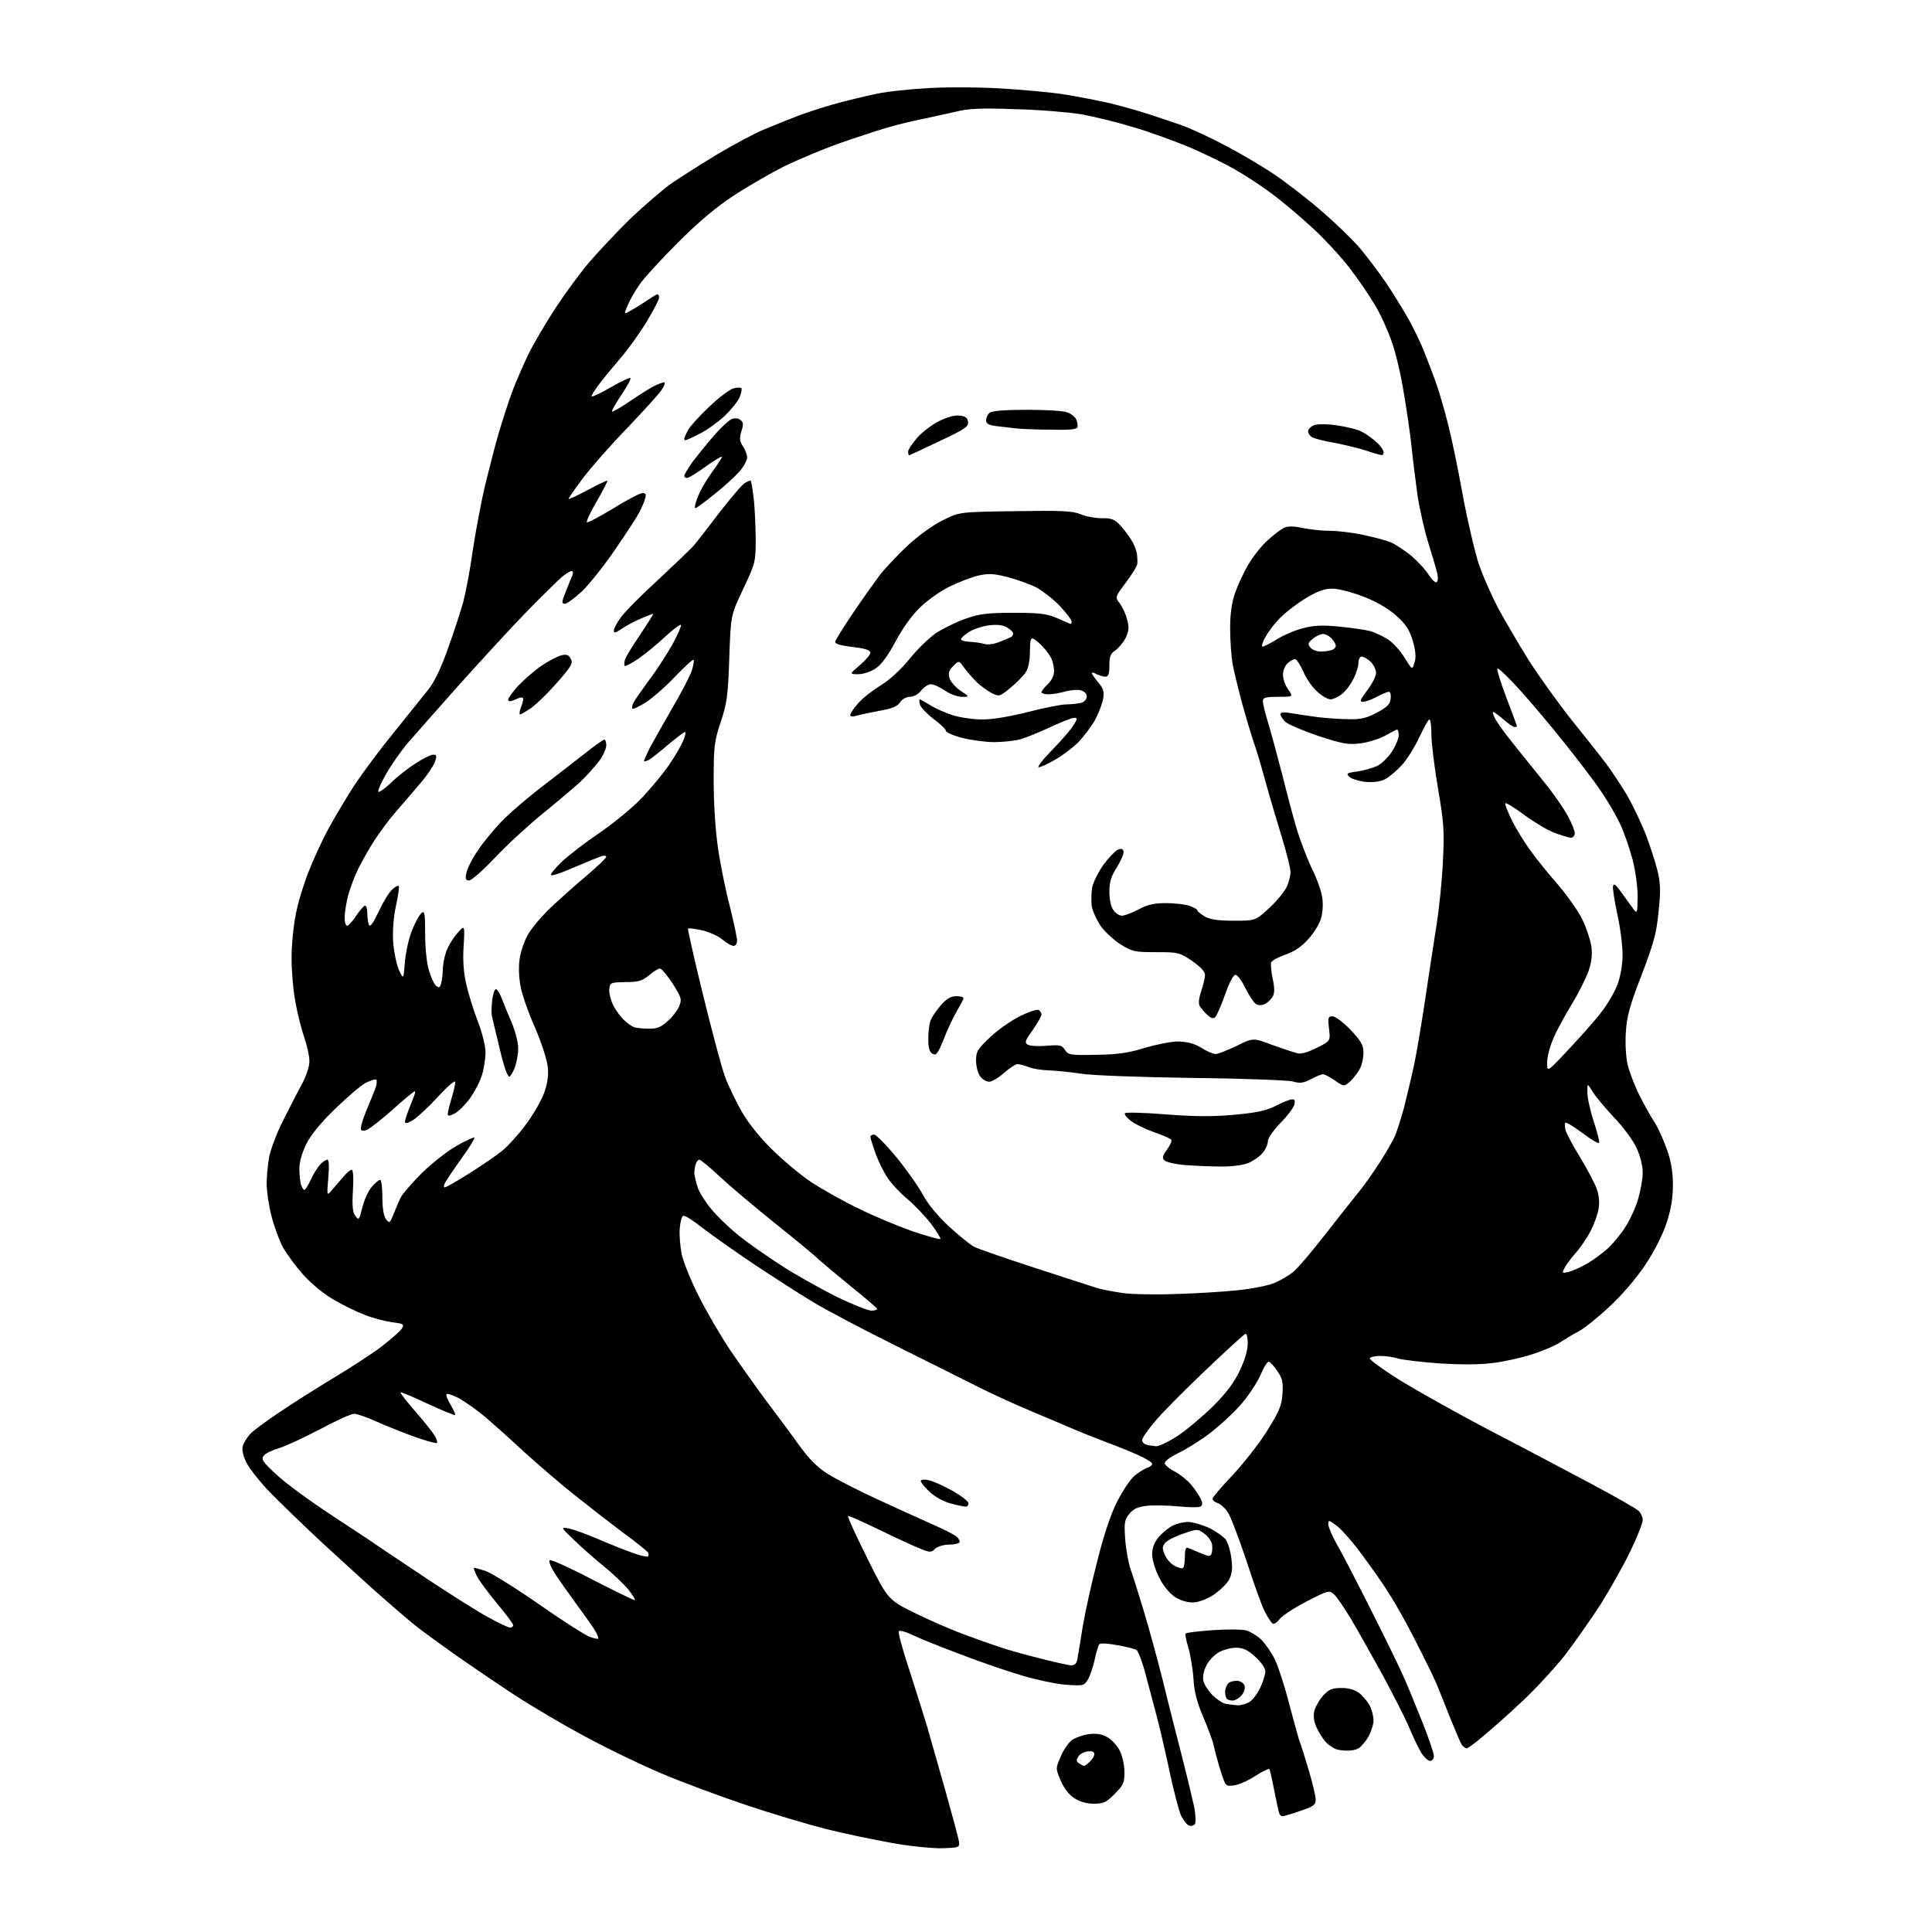 <?xml version="1.0" encoding="UTF-8" standalone="no"?>
<svg 
  version="1.1" 
  xmlns="http://www.w3.org/2000/svg" 
  xmlns:xlink="http://www.w3.org/1999/xlink" 
  xmlns:svg="http://www.w3.org/2000/svg"
  xmlns:rdf="http://www.w3.org/1999/02/22-rdf-syntax-ns#"
  xmlns:cc="http://creativecommons.org/ns#"
  xmlns:dc="http://purl.org/dc/elements/1.1/"
  viewBox="0 0 768 768"
  width="768"
  height="768"
>
<style>svg {background-color: white; }</style>"
<path stroke="none" fill="black" fill-rule="evenodd" d="M374.5,734.7C370.6,734.8 361.6,733.9 354.5,732.6C347.4,731.3 335.6,728.9 328.5,727.1C321.4,725.3 306.9,721.0 296.5,717.5C286.1,714.0 271.0,708.4 263.0,705.0C255.0,701.6 241.4,695.1 232.8,690.4C224.1,685.8 211.1,678.1 203.8,673.3C196.5,668.5 185.8,661.2 180.0,657.1C174.2,653.0 167.5,648.1 165.0,646.1C162.5,644.1 156.2,638.7 151.0,634.1C145.8,629.5 135.4,620.0 128.0,613.2C120.6,606.3 111.2,597.2 107.2,593.1C103.2,588.9 99.0,583.6 97.9,581.3C96.6,578.6 96.1,576.2 96.5,574.8C96.9,573.5 98.2,571.4 99.4,570.1C100.5,568.8 106.0,564.8 111.5,561.1C117.0,557.4 126.7,551.3 133.0,547.5C139.3,543.7 147.7,538.3 151.5,535.4C155.3,532.5 159.0,529.2 159.7,528.2C160.8,526.4 160.5,526.2 155.8,525.6C153.1,525.2 148.3,524.0 145.3,522.8C142.3,521.7 136.7,519.0 132.9,516.8C128.7,514.4 123.9,510.4 120.5,506.7C117.5,503.3 113.9,498.4 112.4,495.7C111.0,493.0 108.9,487.4 107.9,483.3C106.8,479.1 106.0,473.4 106.0,470.5C106.0,467.6 106.5,462.8 107.0,459.9C107.6,456.9 110.0,450.4 112.5,445.5C115.0,440.6 118.3,434.0 120.0,431.0C121.7,427.8 123.0,424.0 123.0,421.9C123.0,419.9 122.1,415.7 121.0,412.6C119.9,409.4 118.3,403.1 117.5,398.7C116.6,394.2 115.9,386.2 115.9,380.9C115.9,375.5 116.7,367.7 117.6,363.4C118.4,359.0 120.7,351.5 122.6,346.7C124.5,341.8 128.1,333.9 130.7,329.2C133.3,324.4 138.0,316.6 141.1,311.8C144.3,307.0 151.3,297.6 156.7,291.0C162.1,284.3 168.2,276.7 170.2,274.2C172.7,271.1 175.3,265.6 178.0,258.0C180.3,251.7 183.0,243.3 184.1,239.5C185.1,235.7 186.9,226.4 187.9,219.0C189.0,211.6 191.2,199.9 192.8,193.0C194.5,186.1 196.9,176.7 198.3,172.0C199.7,167.3 202.0,160.1 203.5,156.0C205.0,151.9 208.1,144.9 210.2,140.5C212.4,136.1 217.2,128.0 220.8,122.5C224.4,117.0 230.3,108.9 234.0,104.5C237.8,100.1 245.2,92.2 250.6,86.9C256.1,81.7 263.4,75.4 266.9,72.9C270.4,70.5 278.6,65.3 285.2,61.3C291.8,57.4 300.0,53.0 303.4,51.6C306.7,50.2 313.0,47.7 317.3,46.0C321.6,44.4 329.7,41.8 335.2,40.4C340.7,39.0 347.6,37.4 350.4,36.9C353.2,36.4 361.1,35.5 367.8,35.1C374.6,34.6 387.7,34.6 396.8,35.1C406.0,35.6 418.0,36.7 423.5,37.6C429.0,38.5 437.1,40.1 441.5,41.1C445.9,42.2 452.4,44.0 456.0,45.2C459.6,46.3 465.6,48.4 469.5,49.7C473.4,51.1 481.2,54.7 487.0,57.8C492.8,60.8 501.6,66.0 506.5,69.3C511.4,72.6 519.8,79.1 525.1,83.7C530.4,88.2 537.2,94.8 540.2,98.2C543.2,101.7 548.1,108.2 551.1,112.6C554.1,117.1 558.0,123.5 559.9,126.8C561.7,130.1 564.3,135.4 565.7,138.7C567.0,141.9 569.2,147.7 570.6,151.5C572.0,155.3 574.2,163.0 575.6,168.5C577.0,173.9 579.7,186.8 581.5,197.0C583.4,207.2 586.3,219.5 587.9,224.4C589.6,229.3 593.1,237.1 595.6,241.9C598.2,246.6 603.5,255.7 607.4,262.0C611.4,268.3 619.1,279.1 624.5,285.9C630.0,292.7 636.4,300.8 638.7,303.9C641.0,307.0 644.7,312.6 647.0,316.5C649.2,320.4 652.4,327.1 654.1,331.4C655.8,335.8 657.9,342.3 658.8,345.8C660.1,351.2 660.2,354.0 659.3,362.4C658.5,370.9 657.4,374.9 652.6,387.5C647.9,399.5 646.7,404.0 646.3,410.2C646.0,414.7 646.3,420.0 647.0,423.2C647.7,426.1 649.8,431.6 651.7,435.4C653.6,439.2 656.3,444.0 657.7,446.1C659.0,448.1 661.2,452.9 662.5,456.6C664.3,461.5 665.0,465.7 665.0,471.0C665.0,476.5 664.3,480.6 662.4,486.4C660.8,491.2 657.5,497.6 653.9,503.0C650.4,508.2 644.6,515.0 639.7,519.5C635.2,523.7 629.8,528.0 627.8,529.1C625.8,530.1 622.5,532.1 620.5,533.4C618.5,534.8 613.4,537.0 609.2,538.3C605.0,539.7 597.9,541.3 593.5,541.8C588.4,542.5 580.8,542.5 572.5,542.0C565.4,541.5 557.9,540.6 556.0,540.1C554.1,539.5 550.8,539.0 548.8,539.0C546.8,539.0 544.9,539.4 544.5,539.9C544.2,540.4 549.7,544.4 556.7,548.8C563.8,553.1 579.6,562.0 592.0,568.5C604.4,574.9 622.5,584.5 632.3,589.7C642.0,594.9 650.7,599.8 651.5,600.7C652.3,601.5 653.0,603.1 653.0,604.3C653.0,605.5 650.8,611.0 648.1,616.6C645.5,622.1 640.1,631.6 636.3,637.7C632.4,643.7 625.9,653.0 621.9,658.2C617.8,663.3 610.2,671.6 604.9,676.5C599.6,681.5 592.7,687.6 589.5,690.2C586.4,692.9 583.5,695.0 583.0,695.0C582.6,695.0 581.8,694.4 581.2,693.8C580.7,693.1 578.6,688.2 576.5,683.0C574.5,677.8 571.9,671.5 570.9,669.0C569.8,666.5 566.2,659.1 562.8,652.5C559.5,645.9 554.7,637.4 552.2,633.5C549.8,629.6 544.9,622.7 541.4,618.0C538.0,613.3 533.5,608.2 531.6,606.7C528.3,604.2 528.0,604.1 528.0,605.9C528.0,606.9 529.6,610.7 531.6,614.2C533.6,617.6 539.6,629.3 545.0,640.0C550.4,650.7 556.0,662.2 557.5,665.5C559.0,668.8 562.4,677.0 565.1,683.8C567.8,690.5 570.0,696.9 570.0,698.0C570.0,699.1 569.3,700.0 568.5,700.0C567.7,700.0 566.1,698.5 565.0,696.8C563.9,695.0 561.8,690.6 560.3,687.0C558.8,683.4 554.0,674.0 549.7,666.0C545.3,658.0 539.6,647.9 537.0,643.5C534.3,639.0 531.3,634.6 530.2,633.7C528.4,632.1 527.9,632.2 519.4,636.6C514.5,639.1 509.7,642.3 508.7,643.6C507.7,644.9 506.4,645.8 505.9,645.4C505.4,645.1 504.0,643.0 502.8,640.7C501.6,638.4 498.3,629.2 495.4,620.2C492.4,611.2 489.1,602.6 488.0,601.0C486.9,599.4 485.1,597.8 484.0,597.5C482.9,597.1 482.0,596.4 482.0,595.8C482.0,595.2 485.5,591.1 489.8,586.6C494.0,582.1 500.2,574.3 503.5,569.1C508.5,561.1 509.5,558.8 509.8,554.1C510.1,549.5 509.8,547.9 507.8,545.1C506.6,543.2 505.0,541.5 504.4,541.3C503.9,541.1 502.4,543.4 501.2,546.3C500.0,549.2 496.6,554.4 493.7,557.8C490.9,561.2 485.1,566.5 481.0,569.7C476.9,572.8 471.1,576.4 468.2,577.7C465.4,579.1 463.0,580.8 463.0,581.6C463.0,582.3 464.7,583.8 466.9,584.9C469.0,586.0 472.0,588.4 473.5,590.2C475.0,592.0 476.7,594.5 477.3,595.8C478.1,597.5 478.1,598.3 477.2,598.9C476.6,599.3 472.5,599.2 468.3,598.8C464.0,598.4 458.4,598.3 455.7,598.6C452.2,599.0 450.4,599.9 448.9,601.8C447.0,604.2 446.8,605.4 447.3,612.0C447.6,616.1 448.6,621.5 449.5,624.0C450.4,626.5 452.7,633.9 454.7,640.5C456.7,647.1 460.0,659.2 462.1,667.5C464.1,675.8 467.6,689.5 469.8,698.0C472.0,706.6 474.2,715.9 474.8,718.7C475.3,721.5 475.4,724.4 475.0,725.1C474.5,725.7 473.5,726.0 472.6,725.7C471.7,725.3 470.2,723.3 469.3,721.3C468.5,719.2 466.7,712.3 465.3,706.0C464.0,699.7 461.8,690.0 460.4,684.5C459.0,679.0 456.7,670.5 455.4,665.6C454.1,660.6 452.4,656.3 451.8,655.9C451.2,655.5 447.8,654.6 444.2,654.0C440.6,653.3 437.5,653.1 437.0,653.6C436.6,654.1 435.7,657.0 435.1,660.0C434.4,663.0 433.2,666.6 432.3,667.9C430.9,670.1 430.4,670.2 423.6,669.7C419.7,669.4 411.8,667.7 406.1,666.0C400.3,664.3 389.3,660.5 381.5,657.5C373.8,654.6 365.3,651.2 362.7,649.9C360.2,648.7 357.7,648.0 357.3,648.4C356.9,648.8 358.7,655.5 361.3,663.3C363.8,671.1 367.1,681.5 368.6,686.5C370.0,691.5 373.3,703.1 376.0,712.5C378.6,721.9 381.0,730.6 381.2,732.0C381.5,734.4 381.3,734.5 374.5,734.7zM509.8,722.0C509.3,722.0 508.7,721.4 508.5,720.8C508.2,720.1 507.4,715.9 506.5,711.6C505.7,707.3 504.8,703.5 504.6,703.2C504.3,703.0 501.8,704.2 499.1,705.9C496.4,707.7 492.6,709.4 490.7,709.7C487.2,710.2 487.2,710.2 485.2,703.9C484.1,700.4 482.9,695.9 482.5,694.0C482.1,692.1 480.2,686.9 478.3,682.5C475.8,676.7 474.7,672.5 474.4,667.0C474.1,662.9 473.1,657.3 472.3,654.7C471.5,652.0 471.0,649.6 471.4,649.3C471.7,649.0 476.6,648.4 482.2,648.0C487.9,647.6 493.8,647.7 495.4,648.1C497.0,648.6 499.7,650.2 501.3,651.7C502.9,653.3 505.3,656.7 506.6,659.3C508.0,662.0 510.7,670.3 512.6,677.8C514.6,685.3 516.4,691.8 516.6,692.2C516.8,692.6 518.4,697.4 520.0,702.9C521.7,708.4 523.0,714.0 523.0,715.4C523.0,717.5 522.1,718.1 516.8,719.9C513.4,721.1 510.2,722.0 509.8,722.0zM434.8,717.0C431.8,717.0 429.2,716.2 426.9,714.7C424.8,713.3 422.8,710.6 421.6,707.7C419.6,703.0 419.6,703.0 421.6,698.4C422.6,695.8 424.7,692.8 426.1,691.7C427.6,690.7 430.7,689.6 433.1,689.3C436.3,689.0 438.3,689.4 440.6,690.8C442.3,691.9 444.4,694.3 445.3,696.3C446.2,698.2 447.0,701.9 447.0,704.5C447.0,708.7 446.5,709.7 443.1,713.1C439.8,716.5 438.6,717.0 434.8,717.0zM430.9,702.0C431.2,702.0 432.2,701.3 433.2,700.3C434.2,699.4 435.0,698.1 435.0,697.3C435.0,696.3 434.1,696.0 432.4,696.2C430.9,696.4 429.2,697.3 428.6,698.3C427.8,699.7 427.8,700.3 429.0,701.0C429.8,701.5 430.7,702.0 430.9,702.0zM535.3,695.9C533.8,695.9 531.8,695.6 531.0,695.3C530.2,695.0 528.7,694.0 527.6,693.1C526.6,692.2 524.9,689.8 523.8,687.6C522.4,684.9 522.0,682.7 522.4,680.4C522.8,678.6 524.4,675.8 525.9,674.1C528.3,671.5 529.6,671.0 533.3,671.0C536.3,671.0 538.6,671.7 540.4,673.1C541.8,674.2 543.7,676.5 544.5,678.0C545.3,679.6 546.0,682.2 546.0,683.9C546.0,685.5 545.0,688.5 543.9,690.5C542.7,692.4 541.0,694.5 540.0,695.0C539.0,695.6 536.9,696.0 535.3,695.9zM492.0,677.9C493.4,677.9 495.6,677.3 496.9,676.4C498.2,675.5 500.1,672.9 501.1,670.6C502.1,668.4 503.0,665.5 503.0,664.4C503.0,663.1 501.3,660.7 499.0,658.6C495.9,655.8 494.2,655.0 491.2,655.0C489.2,655.0 486.0,655.9 484.2,657.0C482.4,658.1 480.2,660.5 479.4,662.4C478.4,664.4 478.0,666.8 478.4,668.3C478.7,669.7 480.4,672.2 482.0,673.9C483.7,675.5 486.0,677.1 487.3,677.3C488.5,677.5 490.6,677.8 492.0,677.9zM490.0,676.0C489.1,676.0 488.0,675.7 487.7,675.3C487.3,675.0 487.0,673.7 487.0,672.5C487.0,671.2 487.7,669.7 488.4,669.0C489.2,668.4 490.9,668.0 492.2,668.2C493.4,668.4 494.6,669.3 494.8,670.3C495.0,671.3 494.4,673.0 493.4,674.1C492.5,675.1 490.9,676.0 490.0,676.0zM425.7,662.0C427.4,662.0 428.0,661.3 428.4,658.8C428.7,657.0 429.7,651.2 430.5,646.0C431.4,640.8 433.9,629.3 436.2,620.5C438.7,610.4 441.6,601.7 444.1,596.9C446.2,592.7 449.3,588.1 450.9,586.7C452.6,585.3 454.9,583.9 456.0,583.5C457.1,583.2 458.0,582.4 458.0,581.9C458.0,581.3 455.4,579.7 452.2,578.3C449.1,576.9 443.1,574.5 439.0,573.0C434.9,571.4 429.5,569.3 427.0,568.2C424.5,567.1 416.9,563.9 410.0,561.0C403.1,558.1 393.7,553.8 389.0,551.4C384.3,549.0 369.6,541.7 356.4,535.1C343.1,528.5 328.1,520.6 322.9,517.4C317.7,514.3 307.2,507.5 299.5,502.4C291.8,497.2 282.6,490.7 279.1,488.0C275.6,485.2 272.3,483.1 271.6,483.3C271.0,483.5 270.4,485.8 270.2,488.4C270.0,491.0 270.4,495.6 271.0,498.7C271.7,501.7 274.6,509.0 277.6,514.9C280.5,520.8 286.2,530.6 290.2,536.6C294.3,542.6 300.9,551.9 305.0,557.4C309.1,562.8 314.9,570.6 317.8,574.7C321.5,579.8 324.9,583.3 328.9,585.8C332.0,587.8 341.1,592.5 349.0,596.1C357.0,599.8 366.9,604.3 371.0,606.1C375.1,607.9 379.3,610.0 380.2,610.8C381.2,611.6 381.7,612.7 381.4,613.1C381.1,613.6 379.3,614.0 377.3,614.0C375.3,614.0 372.8,614.7 371.8,615.6C370.2,617.2 369.7,617.2 365.8,615.6C363.4,614.7 356.1,611.3 349.5,608.1C342.9,604.9 337.3,602.4 337.1,602.6C336.8,602.9 340.3,610.5 344.8,619.5C353.0,636.0 353.0,636.0 364.3,641.5C370.4,644.5 379.3,648.3 384.0,650.0C388.7,651.7 394.5,653.8 397.0,654.6C399.5,655.5 406.4,657.5 412.5,659.0C418.6,660.6 424.5,661.9 425.7,662.0zM237.8,651.4C238.0,651.3 237.6,650.1 236.9,648.8C236.3,647.6 232.7,642.5 229.0,637.5C225.4,632.5 221.3,626.8 220.1,624.7C218.8,622.6 218.1,620.6 218.5,620.2C218.9,619.8 226.5,623.2 235.3,627.8C244.2,632.4 251.9,636.1 252.3,636.1C252.7,636.0 251.6,634.2 249.8,631.9C248.0,629.7 243.6,625.5 240.0,622.6C236.4,619.7 231.1,615.0 228.2,612.2C222.8,607.0 222.8,607.0 226.2,607.6C228.0,608.0 233.1,609.8 237.5,611.7C241.9,613.6 248.1,616.1 251.3,617.2C254.4,618.4 257.3,619.0 257.6,618.7C257.9,618.4 257.9,617.7 257.6,617.1C257.2,616.6 252.6,612.8 247.2,608.9C241.9,604.9 233.4,598.3 228.4,594.3C223.3,590.3 214.4,582.6 208.5,577.3C202.7,571.9 195.4,565.4 192.3,562.8C189.2,560.2 184.7,557.1 182.4,555.8C180.0,554.6 177.8,553.8 177.5,554.2C177.2,554.5 177.9,556.4 179.1,558.4C180.3,560.4 181.1,562.3 180.9,562.5C180.7,562.7 175.8,560.7 170.0,558.0C164.3,555.3 159.4,553.3 159.2,553.5C159.0,553.7 161.7,557.2 165.3,561.3C168.9,565.4 172.3,569.8 173.0,571.0C173.6,572.2 174.0,573.4 173.7,573.6C173.5,573.9 169.5,572.8 164.9,571.2C160.3,569.5 153.4,566.8 149.7,565.1C145.9,563.4 141.9,562.0 140.8,562.0C139.6,562.0 133.6,564.7 127.3,568.1C121.0,571.4 113.7,574.8 111.1,575.6C108.4,576.4 105.6,577.7 104.9,578.6C103.7,580.0 104.3,581.0 109.7,586.0C113.0,589.2 123.1,596.6 132.1,602.5C141.1,608.4 149.7,614.1 151.2,615.2C152.7,616.2 161.4,622.0 170.5,628.1C179.6,634.1 190.3,640.9 194.3,643.0C198.2,645.2 202.1,647.0 202.8,647.0C203.4,647.0 204.0,646.6 204.0,646.0C204.0,645.5 201.1,641.6 197.5,637.3C194.0,633.1 190.4,628.2 189.6,626.6C188.8,624.9 188.2,623.4 188.4,623.3C188.5,623.1 190.6,623.7 193.1,624.5C195.5,625.4 205.2,631.4 214.5,637.9C223.8,644.4 232.8,650.1 234.5,650.7C236.2,651.3 237.6,651.6 237.8,651.4zM474.0,637.0C471.8,637.0 468.9,636.1 466.9,634.7C464.9,633.4 462.3,630.2 460.8,627.1C459.2,624.0 458.0,620.0 458.0,617.9C458.0,615.3 458.8,613.2 460.6,611.0C462.1,609.3 464.5,607.3 466.1,606.5C467.6,605.7 470.4,605.0 472.2,605.0C474.0,605.0 477.8,606.1 480.7,607.4C483.5,608.8 486.5,610.9 487.4,612.2C488.2,613.5 489.2,616.8 489.5,619.6C490.0,623.4 489.8,625.5 488.6,627.9C487.6,629.7 484.8,632.4 482.2,634.1C479.3,635.9 476.3,637.0 474.0,637.0zM470.2,623.3C470.7,623.1 471.0,621.1 471.0,618.8C471.0,616.0 471.4,614.9 472.2,615.3C472.9,615.6 475.2,616.5 477.3,617.4C480.5,618.8 481.1,618.8 481.6,617.6C481.9,616.8 482.0,615.1 481.8,613.9C481.6,612.7 480.3,610.8 478.8,609.7C476.1,607.7 476.0,607.7 470.5,609.6C467.4,610.6 464.2,612.2 463.3,613.2C462.0,614.7 461.9,615.4 463.0,618.0C463.7,619.7 465.4,621.7 466.9,622.4C468.3,623.2 469.8,623.6 470.2,623.3zM383.8,598.9C383.1,598.9 380.3,598.3 377.7,597.6C374.8,596.8 371.5,594.9 369.4,592.9C367.5,591.1 366.0,589.2 366.0,588.7C366.0,588.2 367.4,588.0 369.1,588.4C370.8,588.7 375.0,590.6 378.6,592.6C382.1,594.6 385.0,596.8 385.0,597.6C385.0,598.4 384.4,599.0 383.8,598.9zM459.6,574.9C460.8,574.9 464.6,573.1 468.1,570.8C471.6,568.5 477.9,563.2 482.1,559.1C487.5,553.7 490.6,549.6 492.8,544.9C494.8,540.7 496.0,536.7 496.0,534.0C496.0,531.7 495.6,530.0 495.1,530.2C494.5,530.4 487.3,537.0 478.9,545.0C470.6,552.9 461.5,562.1 458.9,565.3C456.2,568.5 454.0,571.7 454.0,572.5C454.0,573.2 454.8,574.1 455.8,574.3C456.7,574.6 458.5,574.8 459.6,574.9zM346.3,521.0C347.9,521.0 348.9,520.6 348.6,520.2C348.3,519.7 343.7,515.7 338.3,511.4C333.0,507.1 327.2,502.2 325.5,500.7C323.9,499.1 316.0,492.6 308.0,486.2C300.0,479.8 290.2,471.5 286.2,467.8C282.2,464.0 278.5,461.0 278.0,461.0C277.6,461.0 276.9,461.7 276.6,462.6C276.3,463.5 276.0,465.1 276.0,466.3C276.1,467.5 276.7,470.2 277.4,472.2C278.1,474.2 280.6,478.1 282.9,480.8C285.1,483.5 290.0,488.2 293.7,491.2C297.5,494.2 305.0,499.5 310.5,503.0C316.0,506.6 325.7,512.0 332.0,515.2C338.3,518.3 344.8,520.9 346.3,521.0zM467.0,514.4C475.0,514.2 486.2,513.5 492.0,512.9C497.8,512.3 504.4,511.0 506.8,509.9C509.2,508.9 512.6,506.9 514.3,505.4C516.0,504.0 521.6,497.4 526.8,490.7C532.0,484.0 538.0,476.5 540.0,474.0C542.1,471.5 545.9,466.1 548.5,462.0C551.2,457.9 553.9,453.1 554.6,451.4C555.3,449.7 556.9,444.7 558.1,440.4C559.2,436.0 561.0,428.4 562.1,423.5C563.1,418.6 565.1,406.9 566.5,397.5C567.9,388.1 569.9,374.9 571.0,368.0C572.1,361.1 573.3,349.4 573.6,342.0C574.2,330.2 573.9,326.6 571.6,313.3C570.2,304.9 569.0,295.3 569.0,292.0C569.0,288.7 568.7,286.0 568.2,286.0C567.8,286.0 566.0,289.2 564.2,293.1C562.4,296.9 559.3,301.9 557.3,304.1C555.3,306.3 552.3,308.8 550.7,309.7C548.7,310.7 546.0,311.1 542.8,310.8C540.1,310.5 537.2,309.6 536.4,308.8C535.0,307.5 535.4,307.2 539.5,306.7C542.1,306.3 545.6,305.3 547.4,304.5C549.1,303.7 551.8,301.1 553.3,298.8C554.8,296.5 556.0,293.6 556.0,292.3C556.0,291.0 555.7,290.0 555.4,290.0C555.1,290.0 553.0,291.1 550.7,292.4C548.4,293.7 543.9,295.1 540.8,295.5C535.9,296.1 533.7,295.7 523.9,292.5C517.8,290.4 511.9,287.9 510.9,286.9C509.8,285.8 509.0,284.5 509.0,283.9C509.0,283.1 510.3,283.0 513.2,283.5C515.6,283.9 520.4,284.6 524.0,285.1C527.6,285.5 533.2,285.9 536.5,285.9C541.2,286.0 543.6,285.3 547.5,283.2C551.4,281.1 552.6,279.9 552.8,277.8C553.0,276.2 552.7,275.0 552.1,275.0C551.5,275.0 549.3,275.9 547.3,277.0C545.2,278.1 542.7,279.0 541.8,279.0C540.3,279.0 540.7,278.1 543.5,274.4C545.4,271.9 547.0,268.8 547.0,267.5C547.0,266.2 546.0,264.2 544.8,263.0C543.6,261.9 542.0,261.0 541.3,261.0C540.6,261.0 540.0,262.1 540.0,263.5C540.0,264.9 539.1,267.8 538.0,269.9C536.9,272.1 534.9,274.8 533.4,275.9C531.9,277.1 529.9,278.0 528.9,278.0C527.9,278.0 525.5,276.7 523.7,275.0C521.8,273.4 519.3,269.8 518.1,267.0C516.9,264.3 515.4,262.0 514.8,262.0C514.2,262.0 512.8,262.7 511.8,263.7C510.8,264.6 510.0,266.6 510.0,268.3C510.0,269.9 510.9,272.5 512.1,274.1C514.1,277.0 514.1,277.0 508.1,277.0C503.0,277.0 502.0,277.3 502.0,278.8C502.0,279.7 502.9,283.4 504.0,287.0C505.1,290.6 507.6,299.8 509.6,307.5C511.5,315.2 514.2,325.3 515.6,330.0C517.1,334.7 519.8,341.8 521.7,345.7C523.7,349.7 525.5,355.0 525.7,357.4C526.0,359.8 525.7,363.5 525.0,365.5C524.3,367.6 522.0,371.3 519.8,373.6C517.2,376.5 514.2,378.4 510.9,379.5C508.1,380.5 505.6,381.8 505.3,382.6C505.1,383.3 505.3,386.2 505.9,389.0C506.7,392.5 506.7,394.7 506.0,396.0C505.4,397.1 504.1,398.4 503.0,399.0C501.7,399.7 500.4,399.7 499.4,399.2C498.5,398.7 496.6,395.9 495.1,392.9C493.7,389.9 491.9,387.5 491.1,387.5C490.3,387.5 488.6,390.7 487.0,395.3C485.5,399.6 483.7,403.7 483.1,404.3C482.3,405.1 481.5,404.8 479.9,403.4C478.8,402.4 477.4,400.8 476.9,399.9C476.3,398.8 476.6,396.7 477.5,394.0C478.3,391.6 479.0,388.8 479.0,387.6C479.0,386.2 477.3,384.4 473.9,382.0C468.9,378.6 468.4,378.5 459.6,378.5C451.2,378.5 450.1,378.3 445.6,375.5C443.0,373.9 439.4,370.6 437.7,368.3C436.1,366.0 434.4,362.4 434.0,360.3C433.7,358.2 433.8,354.7 434.2,352.6C434.7,350.4 436.7,346.5 438.6,343.8C440.6,341.1 443.1,338.5 444.1,337.9C445.6,337.2 446.2,337.3 446.6,338.3C446.9,339.1 445.7,341.9 444.1,344.6C441.7,348.3 441.0,350.5 441.0,354.5C441.0,357.5 441.6,360.5 442.6,361.8C443.4,363.0 445.0,364.0 446.0,364.0C447.0,364.0 450.0,362.9 452.6,361.5C456.2,359.6 458.8,359.0 463.5,359.0C466.9,359.0 471.1,359.5 472.9,360.1C474.6,360.7 476.0,361.5 476.0,361.9C476.0,362.3 477.3,363.3 478.9,364.3C481.0,365.5 484.1,366.0 490.5,366.0C499.1,366.0 499.1,366.0 504.7,360.8C507.8,357.9 510.9,354.1 511.6,352.3C512.4,350.5 513.0,348.0 513.0,346.6C513.0,345.2 511.4,338.8 509.4,332.3C507.4,325.8 504.5,316.0 503.0,310.5C501.5,305.0 499.4,297.8 498.2,294.5C497.1,291.2 495.0,284.2 493.6,279.0C492.2,273.8 490.6,267.1 490.0,264.1C489.5,261.2 489.0,254.8 489.0,250.0C489.0,244.0 489.6,239.6 491.0,235.6C492.1,232.4 494.5,227.2 496.5,224.0C498.4,220.8 501.8,216.6 504.1,214.6C506.3,212.6 509.2,210.4 510.4,209.8C512.1,209.1 514.3,209.1 517.9,209.9C520.8,210.5 525.6,211.0 528.6,211.0C531.6,211.0 537.6,211.7 541.8,212.6C546.0,213.5 551.0,214.8 552.9,215.6C554.7,216.4 558.4,218.8 561.1,221.0C563.7,223.3 566.9,226.7 568.0,228.6C569.2,230.5 570.6,231.8 571.1,231.4C571.6,231.1 571.7,229.7 571.4,228.2C571.1,226.7 569.5,221.4 568.0,216.5C566.4,211.6 564.4,202.8 563.5,197.0C562.7,191.2 561.6,182.4 561.1,177.5C560.6,172.6 559.2,162.9 558.0,156.0C556.9,149.1 554.8,140.1 553.3,136.0C551.9,131.9 549.0,125.3 546.7,121.5C544.5,117.7 539.8,110.8 536.3,106.3C532.8,101.8 526.1,94.5 521.2,90.1C516.4,85.7 509.3,79.7 505.3,76.8C501.4,73.9 494.9,69.6 490.8,67.3C486.8,65.0 478.8,61.1 473.0,58.6C467.2,56.2 457.2,52.5 450.7,50.6C444.1,48.6 434.7,46.3 429.7,45.4C424.6,44.6 412.9,43.6 403.5,43.4C389.9,42.9 385.1,43.1 379.5,44.5C375.6,45.4 369.5,46.7 365.8,47.5C362.1,48.2 355.8,49.8 351.8,51.0C347.8,52.2 339.3,55.0 333.0,57.2C326.7,59.5 317.1,63.5 311.6,66.2C306.2,68.9 297.2,74.1 291.6,77.8C284.7,82.3 277.6,88.3 269.4,96.5C262.8,103.1 255.9,110.6 254.1,113.3C252.3,115.9 250.2,119.6 249.4,121.6C247.9,125.2 247.9,125.2 251.7,122.9C253.8,121.7 256.7,119.8 258.2,118.8C259.6,117.8 261.1,117.0 261.4,117.0C261.7,117.0 262.0,117.6 262.0,118.3C262.0,119.1 259.8,123.3 257.1,127.8C254.4,132.3 249.8,138.7 246.8,142.2C243.8,145.7 239.9,150.4 238.1,152.8C236.3,155.2 235.0,157.3 235.2,157.6C235.5,157.8 239.0,156.2 242.9,153.9C246.9,151.6 250.3,150.0 250.6,150.3C250.9,150.6 249.3,153.6 247.0,157.0C244.7,160.4 243.0,163.4 243.3,163.6C243.5,163.8 246.6,162.1 250.1,159.7C253.6,157.3 257.9,154.6 259.7,153.6C261.5,152.7 263.4,152.0 264.0,152.0C264.6,152.0 264.1,153.5 262.8,155.3C261.6,157.0 255.3,163.9 249.0,170.5C242.6,177.1 234.8,186.0 231.7,190.1C228.6,194.3 226.0,198.0 226.0,198.3C226.0,198.6 229.4,197.1 233.6,194.8C237.7,192.6 241.3,190.9 241.4,191.1C241.6,191.3 239.7,195.0 237.2,199.3C234.7,203.5 233.0,207.3 233.3,207.6C233.6,207.9 238.3,205.4 243.8,202.1C249.2,198.7 254.5,196.0 255.4,196.0C256.7,196.0 257.0,196.5 256.4,198.3C256.1,199.5 255.1,201.8 254.2,203.5C253.4,205.2 249.1,211.8 244.7,218.2C240.3,224.7 234.3,232.2 231.4,235.0C228.5,237.7 225.4,240.0 224.6,240.0C223.2,240.0 223.2,239.4 224.9,235.2C225.9,232.6 227.1,229.7 227.5,228.8C227.9,227.7 227.8,227.0 227.2,227.0C226.6,227.0 224.9,228.1 223.3,229.4C221.8,230.7 215.7,236.7 209.9,242.6C204.0,248.6 191.9,261.8 182.9,271.8C173.9,281.9 164.4,292.7 161.7,295.8C159.1,299.0 155.4,304.3 153.4,307.8C151.4,311.3 150.1,314.4 150.4,314.7C150.8,315.1 152.9,313.5 155.3,311.3C157.6,309.0 162.0,305.5 165.0,303.6C168.0,301.6 171.2,300.0 172.2,300.0C173.6,300.0 173.7,300.4 172.9,302.9C172.3,304.5 169.6,308.5 166.8,311.7C164.1,314.9 159.7,320.0 157.1,323.0C154.5,326.0 150.8,331.0 148.9,334.0C146.9,337.0 144.1,342.0 142.6,345.0C141.1,348.0 139.2,352.9 138.4,355.9C137.6,359.0 137.0,362.9 137.0,364.7C137.0,366.5 137.4,368.0 138.0,368.0C138.5,368.0 140.2,366.2 141.6,364.0C143.1,361.8 144.7,360.0 145.1,360.0C145.6,360.0 146.0,361.3 146.0,362.9C146.0,364.5 146.3,366.6 146.6,367.5C147.1,368.7 148.2,367.3 150.5,362.4C152.3,358.6 154.7,354.6 155.9,353.6C157.0,352.5 158.2,351.9 158.5,352.2C158.8,352.4 158.3,356.0 157.4,360.1C156.4,364.8 156.0,370.1 156.3,374.6C156.6,378.4 157.6,383.4 158.6,385.6C160.4,389.5 160.4,389.5 161.0,382.0C161.4,377.9 162.7,372.2 164.0,369.3C165.2,366.4 166.8,363.5 167.6,362.9C168.8,361.9 169.0,363.2 169.0,371.2C169.0,376.7 169.6,382.8 170.5,385.7C171.3,388.5 172.6,391.3 173.4,391.9C174.5,392.8 174.9,392.6 175.4,390.8C175.7,389.5 176.0,387.2 176.0,385.6C176.0,384.0 176.5,381.0 177.2,378.8C177.8,376.7 179.8,373.3 181.6,371.2C184.8,367.5 184.8,367.5 184.3,376.0C183.9,381.9 184.3,386.6 185.4,391.5C186.3,395.4 188.4,402.0 190.0,406.2C191.7,410.5 193.0,415.9 193.0,418.3C193.0,420.7 192.4,424.7 191.6,427.3C190.9,429.8 188.7,433.9 186.9,436.5C185.0,439.1 182.3,441.8 180.8,442.6C178.6,443.7 178.0,443.8 178.0,442.8C178.0,442.1 178.7,439.3 179.5,436.6C180.3,433.9 181.0,431.0 181.0,430.1C181.0,429.2 177.9,431.8 174.1,436.0C170.3,440.1 165.8,444.3 164.1,445.3C161.8,446.6 161.0,446.8 161.0,445.8C161.0,445.1 162.1,441.9 163.4,438.7C165.3,434.1 165.5,433.2 164.2,434.2C163.2,434.9 159.3,438.2 155.5,441.6C151.7,445.0 147.5,448.2 146.3,448.9C144.9,449.6 143.9,449.7 143.5,449.0C143.2,448.5 144.1,445.2 145.5,441.8C147.0,438.3 148.6,434.2 149.2,432.7C149.8,431.2 149.9,429.6 149.6,429.2C149.2,428.9 147.3,429.5 145.3,430.5C143.3,431.6 137.8,436.3 133.0,441.0C127.3,446.5 123.4,451.4 121.7,454.9C120.1,458.1 119.0,462.1 119.0,464.4C119.0,466.7 119.3,469.5 119.6,470.8C120.0,472.0 120.6,473.0 121.0,473.0C121.4,473.0 122.5,471.2 123.5,469.0C124.5,466.9 126.1,464.2 127.2,463.0C128.2,461.9 129.5,461.0 130.1,461.0C130.8,461.0 130.9,463.6 130.5,468.2C129.9,475.5 129.9,475.5 132.0,473.0C133.2,471.6 135.2,469.3 136.5,467.8C137.8,466.2 139.3,465.0 139.8,465.0C140.4,465.0 140.6,468.2 140.3,473.2C139.9,479.5 140.2,482.0 141.3,483.4C142.6,485.2 142.8,485.0 144.0,480.1C144.7,477.2 146.3,473.6 147.7,471.9C149.1,470.3 150.6,469.0 151.1,469.0C151.6,469.0 152.0,472.1 152.0,475.8C152.0,480.2 152.5,483.3 153.4,484.6C154.8,486.4 155.0,486.3 156.5,482.5C157.4,480.3 158.6,477.4 159.3,476.0C160.0,474.6 163.7,470.3 167.7,466.3C171.7,462.4 177.9,457.5 181.5,455.5C185.1,453.4 188.3,452.0 188.6,452.2C188.8,452.5 186.6,456.2 183.5,460.4C180.5,464.6 177.6,469.0 177.0,470.0C176.4,471.1 176.3,472.0 176.8,472.0C177.3,472.0 181.7,469.5 186.6,466.4C191.5,463.3 197.4,459.3 199.7,457.4C202.0,455.5 206.1,451.0 208.9,447.2C211.7,443.5 214.9,438.0 216.1,435.0C217.5,431.2 218.1,428.0 217.8,424.5C217.5,421.5 215.5,415.1 212.8,408.8C210.2,403.0 207.6,395.6 207.0,392.4C206.3,389.1 206.1,384.5 206.5,381.6C206.8,378.8 208.3,374.4 209.7,371.8C211.1,369.2 215.3,364.2 218.9,360.8C222.6,357.3 229.0,351.6 233.3,348.0C237.5,344.4 241.0,341.1 241.0,340.6C241.0,340.2 240.2,340.0 239.2,340.3C238.3,340.6 233.3,342.6 228.2,344.8C223.2,347.0 219.0,348.4 219.0,347.8C219.0,347.1 221.0,344.8 223.4,342.5C225.8,340.2 232.5,335.0 238.3,331.1C244.1,327.1 251.8,320.8 255.3,317.0C258.9,313.2 263.7,307.4 266.0,304.0C268.3,300.7 270.8,296.3 271.6,294.4C272.4,292.6 272.7,291.0 272.3,291.0C271.8,291.0 268.9,293.3 265.6,296.0C262.4,298.8 258.9,301.5 257.9,302.1C256.9,302.6 256.0,302.8 256.0,302.5C256.0,302.2 257.0,300.0 258.1,297.7C259.3,295.4 263.3,288.3 267.0,281.9C270.7,275.6 274.3,268.7 275.0,266.6C275.6,264.6 276.0,262.6 275.7,262.3C275.4,262.0 272.2,265.0 268.5,268.8C264.9,272.7 259.6,277.3 256.9,279.1C254.2,280.8 251.7,282.0 251.4,281.7C251.1,281.4 251.3,280.3 251.9,279.2C252.5,278.0 255.4,274.0 258.2,270.1C261.1,266.3 265.2,259.9 267.4,256.0C269.5,252.1 271.0,248.6 270.7,248.4C270.4,248.1 267.5,250.2 264.3,253.2C261.1,256.2 256.3,260.1 253.7,261.9C251.0,263.7 248.6,265.0 248.3,264.7C248.1,264.4 248.1,263.2 248.5,262.1C248.8,261.0 251.6,256.5 254.6,252.1C257.6,247.6 259.9,244.0 259.6,244.0C259.4,244.0 257.1,244.9 254.5,246.0C251.9,247.1 248.5,249.0 246.9,250.1C244.7,251.6 244.0,251.8 244.0,250.7C244.0,249.9 245.3,247.5 246.8,245.4C248.4,243.2 255.0,236.5 261.6,230.5C268.1,224.4 274.7,218.2 276.1,216.5C277.5,214.8 282.1,208.9 286.4,203.2C290.8,197.6 295.1,192.5 296.1,192.0C297.1,191.4 298.1,191.0 298.3,191.0C298.6,191.0 299.1,193.8 299.5,197.3C300.0,200.7 300.3,208.0 300.4,213.5C300.4,223.5 300.4,223.5 295.5,234.0C290.5,244.5 290.5,244.5 289.9,261.5C289.4,276.5 289.0,279.5 286.5,287.0C283.9,294.8 283.7,296.7 283.7,310.5C283.7,319.4 284.4,330.2 285.4,337.0C286.3,343.3 288.4,353.8 290.1,360.2C291.7,366.6 293.0,372.8 293.0,373.9C293.0,375.1 292.4,376.0 291.6,376.0C290.8,376.0 288.8,374.9 287.2,373.5C285.6,372.1 281.9,370.5 279.1,369.8C276.3,369.2 273.8,368.9 273.5,369.1C273.3,369.4 276.0,381.3 279.5,395.6C283.0,409.9 286.9,424.5 288.2,428.0C289.5,431.6 292.6,437.9 294.9,442.0C297.6,446.6 302.3,452.5 307.1,457.1C311.3,461.3 318.3,467.1 322.6,470.0C326.9,472.8 335.4,477.6 341.5,480.5C347.5,483.5 357.2,487.5 362.9,489.5C368.6,491.4 373.5,492.8 373.8,492.5C374.1,492.3 372.4,489.6 370.2,486.6C367.9,483.6 363.7,479.2 360.9,476.8C358.1,474.5 354.5,470.7 353.0,468.5C351.5,466.3 349.3,461.9 348.1,458.7C347.0,455.5 346.0,452.5 346.0,452.0C346.0,451.4 346.7,451.0 347.5,451.0C348.2,451.0 352.3,455.1 356.4,460.1C360.5,465.1 365.2,471.8 366.9,475.0C368.8,478.6 372.8,483.4 377.2,487.5C381.2,491.2 385.7,494.8 387.2,495.6C388.7,496.4 399.7,500.2 411.7,504.1C423.7,508.0 435.0,511.7 436.8,512.2C438.7,512.7 442.9,513.5 446.3,514.0C449.7,514.5 459.0,514.7 467.0,514.4zM623.6,505.6C625.2,505.2 628.5,503.7 630.9,502.3C633.3,500.9 637.0,498.2 639.1,496.3C641.1,494.4 644.3,490.7 646.0,487.9C647.8,485.2 650.1,480.3 651.1,476.9C652.1,473.6 653.0,468.7 653.0,466.2C653.0,463.3 652.0,459.4 650.5,456.2C649.1,453.2 645.1,447.8 641.6,444.2C638.1,440.5 634.3,435.9 633.1,434.0C631.0,430.5 631.0,430.5 631.0,434.2C631.0,436.3 632.1,441.4 633.5,445.7C634.9,449.9 635.9,453.8 635.7,454.3C635.6,454.8 632.6,453.1 629.2,450.5C625.7,447.9 622.6,446.0 622.3,446.3C622.0,446.6 622.0,448.0 622.3,449.2C622.7,450.5 625.2,455.4 628.1,460.0C630.9,464.7 633.9,470.3 634.7,472.5C635.6,474.9 635.9,478.0 635.5,480.3C635.2,482.4 633.8,486.4 632.4,489.1C631.1,491.8 628.4,495.7 626.6,497.8C624.8,499.8 622.7,502.6 622.0,503.9C620.8,506.2 620.9,506.2 623.6,505.6zM485.0,463.7C480.9,463.7 474.5,463.4 470.8,463.1C467.1,462.8 463.5,461.9 462.9,461.3C461.9,460.3 462.1,459.4 463.9,457.0C465.1,455.3 465.9,453.6 465.6,453.1C465.3,452.6 462.1,451.2 458.6,450.0C455.0,448.7 450.9,446.7 449.3,445.4C447.8,444.2 446.8,442.9 447.2,442.5C447.6,442.1 455.0,442.3 463.7,443.0C475.4,443.9 482.5,443.9 491.0,443.1C499.9,442.3 503.6,441.4 507.3,439.5C510.0,438.1 512.8,437.0 513.7,437.0C514.7,437.0 514.9,437.6 514.5,439.2C514.1,440.5 511.6,443.8 508.9,446.5C506.2,449.3 504.0,452.5 504.0,453.6C504.0,454.8 503.1,456.9 502.0,458.2C500.9,459.6 498.3,461.4 496.3,462.3C494.0,463.2 489.4,463.8 485.0,463.7zM536.8,429.8C534.3,432.0 534.3,432.0 530.6,429.5C528.6,428.1 526.5,427.0 525.9,427.0C525.4,427.0 523.2,427.9 521.1,429.0C518.0,430.6 516.6,430.7 513.9,429.9C512.0,429.4 493.9,428.7 473.7,428.5C453.5,428.2 433.7,427.5 429.7,426.8C425.7,426.2 420.0,425.6 417.0,425.5C414.0,425.4 410.2,424.8 408.7,424.1C407.1,423.5 405.2,423.0 404.4,423.0C403.7,423.0 401.3,424.6 399.1,426.5C397.0,428.4 394.3,430.0 393.2,430.0C392.0,430.0 390.4,429.0 389.6,427.8C388.7,426.6 388.0,423.8 388.0,421.6C388.0,418.0 388.6,417.0 393.6,412.3C396.6,409.4 402.0,405.7 405.5,403.9C409.0,402.2 412.3,401.1 412.9,401.5C413.5,401.8 414.0,402.7 414.0,403.3C414.0,404.0 412.4,406.7 410.5,409.5C407.4,413.8 407.2,414.5 408.6,415.3C409.5,415.8 412.9,416.0 416.1,415.7C421.2,415.3 422.1,415.4 423.3,417.3C424.6,419.4 425.5,419.5 435.6,419.3C444.1,419.2 448.4,418.6 454.9,416.6C459.6,415.2 465.6,414.0 468.4,414.0C472.0,414.1 474.7,414.8 477.5,416.5C479.7,417.9 482.3,419.0 483.2,419.0C484.2,419.0 487.9,417.5 491.5,415.8C498.1,412.5 498.1,412.5 505.8,415.4C510.0,416.9 514.5,418.4 515.8,418.7C517.2,419.1 520.2,418.2 523.5,416.5C528.9,413.8 528.9,413.8 528.3,408.9C527.8,404.5 527.9,404.0 529.7,404.0C530.8,404.0 534.0,406.4 536.9,409.4C541.1,413.9 542.0,415.5 542.0,418.5C542.0,420.5 541.4,423.3 540.6,424.8C539.8,426.3 538.1,428.5 536.8,429.8zM202.5,428.0C202.2,428.0 201.5,426.9 201.0,425.4C200.4,424.0 199.1,419.0 198.0,414.2C196.8,409.4 195.7,404.6 195.5,403.6C195.3,402.5 195.4,399.7 195.7,397.3C196.0,394.9 196.7,393.1 197.2,393.2C197.8,393.4 198.8,395.1 199.5,397.0C200.2,398.9 202.0,403.2 203.4,406.5C204.8,409.8 206.0,414.4 206.0,416.8C206.0,419.1 205.3,422.6 204.6,424.5C203.8,426.4 202.8,428.0 202.5,428.0zM623.6,417.1C628.3,412.1 634.2,405.5 636.6,402.3C639.0,399.2 641.9,394.3 643.0,391.3C644.2,387.9 645.0,383.5 645.0,379.4C645.0,375.9 644.1,368.7 642.9,363.4C641.8,358.2 641.0,353.1 641.2,352.2C641.5,351.0 642.4,351.7 644.7,355.0C646.5,357.5 648.6,360.4 649.4,361.5C650.8,363.3 650.9,362.9 651.0,356.4C651.0,352.5 650.1,346.1 649.0,341.8C647.9,337.7 645.8,331.4 644.2,327.9C642.6,324.4 639.1,318.4 636.4,314.5C633.8,310.6 627.3,302.1 622.1,295.6C616.9,289.0 608.8,279.4 604.1,274.2C599.4,269.0 595.4,265.2 595.2,265.8C595.0,266.4 596.7,271.7 598.9,277.6C601.2,283.5 603.0,288.5 603.0,288.7C603.0,288.9 602.6,289.0 602.0,289.0C601.5,289.0 599.5,287.6 597.7,286.0C595.8,284.4 593.9,283.0 593.6,283.0C593.2,283.0 593.6,284.2 594.4,285.8C595.2,287.3 598.2,291.5 601.2,295.2C604.1,298.8 609.6,305.7 613.5,310.5C617.4,315.2 621.7,321.5 623.2,324.3C624.8,327.2 626.0,330.3 626.0,331.2C626.0,332.2 625.3,333.0 624.5,333.0C623.7,333.0 620.8,332.1 618.0,331.1C615.3,330.1 609.8,326.8 606.0,324.0C602.1,321.1 598.7,319.0 598.4,319.3C598.1,319.6 599.3,322.6 601.0,326.1C602.7,329.5 606.1,335.1 608.6,338.4C611.0,341.8 616.0,347.9 619.6,352.0C623.1,356.1 627.4,362.2 629.0,365.5C630.6,368.8 632.2,373.6 632.6,376.2C633.0,379.4 632.7,382.4 631.5,385.9C630.6,388.6 627.6,394.6 624.8,399.2C622.0,403.8 618.6,410.0 617.4,413.0C616.1,416.0 615.0,420.2 615.0,422.4C615.0,426.3 615.0,426.3 623.6,417.1zM375.1,413.2C372.8,418.8 372.2,419.7 370.7,418.9C369.5,418.2 369.0,416.6 369.0,413.0C369.0,410.3 369.4,407.0 369.9,405.7C370.4,404.3 372.3,401.6 374.0,399.6C376.3,397.0 378.0,396.0 380.1,396.0C381.7,396.0 383.0,396.3 383.0,396.8C383.0,397.2 381.8,399.5 380.3,402.0C378.9,404.5 376.5,409.5 375.1,413.2zM257.7,408.9C261.0,409.0 262.7,408.4 265.3,406.0C267.2,404.4 269.3,401.7 270.0,400.0C271.1,397.2 270.9,396.6 267.4,391.0C265.2,387.7 263.0,385.0 262.3,385.0C261.7,385.0 259.7,386.2 258.0,387.7C255.3,389.9 253.8,390.4 248.6,390.4C242.7,390.5 242.5,390.6 242.2,393.2C242.0,394.6 242.8,397.6 243.8,399.7C244.9,401.8 246.9,404.5 248.2,405.6C249.4,406.8 251.2,408.0 252.0,408.3C252.8,408.6 255.4,408.9 257.7,408.9zM186.5,350.0C185.1,350.0 184.9,349.4 185.4,347.0C185.7,345.3 187.8,341.1 190.2,337.7C192.5,334.3 197.1,328.8 200.4,325.5C203.8,322.2 210.8,316.2 216.0,312.3C221.2,308.3 228.7,302.5 232.5,299.5C236.3,296.5 239.8,294.0 240.2,294.0C240.7,294.0 241.0,295.1 241.0,296.3C241.0,297.6 239.7,300.5 238.1,302.6C236.5,304.7 233.3,308.3 230.9,310.6C228.5,312.8 221.8,318.5 216.0,323.2C210.2,327.9 201.6,335.8 196.8,340.9C192.1,345.9 187.4,350.0 186.5,350.0zM412.9,305.0C412.2,305.0 414.3,302.2 417.6,298.8C421.0,295.3 424.7,291.2 425.8,289.6C427.0,288.0 428.0,286.3 428.0,285.8C428.0,285.3 427.0,285.2 425.8,285.6C424.5,286.0 420.4,287.7 416.5,289.5C412.6,291.3 407.7,293.3 405.5,293.9C403.3,294.5 398.6,295.0 395.2,295.0C391.7,295.0 385.9,294.2 382.4,293.3C378.9,292.4 376.0,291.1 376.0,290.5C376.0,289.9 373.8,287.8 371.1,285.8C368.5,283.8 366.0,281.2 365.7,280.1C365.4,278.9 365.4,278.0 365.6,278.0C365.8,278.0 367.8,279.1 369.9,280.4C372.0,281.7 376.1,283.5 379.0,284.4C382.0,285.3 387.2,286.0 390.7,286.0C394.6,286.0 401.7,284.8 408.7,283.0C415.0,281.4 421.9,280.0 423.9,280.0C425.9,280.0 428.5,279.7 429.8,279.4C431.1,279.0 432.0,278.0 432.0,276.9C432.0,275.8 431.1,274.8 429.6,274.4C428.3,274.1 425.5,274.3 423.4,274.9C421.2,275.5 418.3,276.0 416.8,276.0C415.2,276.0 414.0,275.6 414.0,275.2C414.0,274.7 415.1,273.3 416.5,272.0C418.0,270.5 419.0,268.6 419.0,266.8C419.0,265.2 418.5,262.9 417.9,261.7C417.3,260.5 415.8,258.4 414.6,257.2C413.5,255.9 411.8,254.5 411.0,254.0C409.7,253.3 409.5,254.2 409.4,259.0C409.4,262.6 408.8,265.7 407.7,267.3C406.8,268.7 404.1,271.4 401.7,273.4C397.4,276.9 397.2,277.0 394.2,275.5C392.5,274.6 389.9,272.7 388.3,271.2C386.8,269.7 384.5,267.1 383.3,265.5C381.2,262.5 381.2,262.5 379.0,264.7C377.3,266.3 376.9,267.5 377.4,269.4C377.7,270.8 379.7,273.1 381.7,274.5C385.5,277.0 385.5,277.0 382.4,277.0C380.7,277.0 377.6,275.9 375.6,274.5C373.6,273.1 371.1,272.0 370.0,272.0C369.0,272.0 367.3,273.1 366.2,274.5C365.0,276.0 363.2,277.0 361.7,277.0C360.3,277.0 358.6,277.9 357.8,279.2C356.7,280.8 354.6,281.7 349.4,282.6C345.6,283.3 341.5,284.2 340.2,284.6C338.9,285.0 338.0,284.8 338.0,284.2C338.0,283.6 339.4,281.5 341.1,279.6C342.8,277.6 346.8,274.5 350.0,272.5C353.6,270.3 357.9,266.4 361.5,262.0C364.6,258.1 369.5,253.4 372.3,251.5C375.2,249.7 380.4,247.1 384.0,245.9C389.4,244.0 392.5,243.6 403.0,243.6C413.7,243.6 416.2,244.0 420.4,245.8C423.1,247.0 425.4,248.0 425.6,248.0C425.8,248.0 426.0,247.5 426.0,247.0C426.0,246.4 424.0,243.8 421.5,241.1C419.1,238.5 414.9,235.2 412.3,233.7C409.6,232.3 404.4,230.4 400.6,229.4C395.0,228.0 392.9,227.9 388.9,228.8C386.2,229.4 381.2,231.4 377.6,233.1C374.0,234.8 368.7,238.6 365.8,241.4C362.5,244.6 358.8,249.7 356.0,255.0C353.0,260.6 350.4,264.2 348.1,265.7C346.2,267.0 343.2,268.0 341.2,268.0C337.6,268.0 337.6,268.0 341.8,264.4C344.1,262.5 346.0,260.2 346.0,259.5C346.0,258.6 344.3,257.9 341.2,257.5C338.6,257.2 335.5,256.7 334.2,256.4C333.0,256.2 332.0,255.6 332.0,255.1C332.0,254.6 335.0,249.8 338.6,244.4C342.2,239.0 347.2,232.1 349.5,228.9C351.9,225.8 357.1,220.3 361.1,216.6C365.1,212.9 371.1,208.6 374.8,206.8C381.4,203.5 381.4,203.5 403.6,203.2C422.0,202.9 426.4,203.1 429.5,204.4C431.6,205.3 435.4,206.0 438.0,206.0C442.2,206.0 443.2,206.4 445.9,209.5C447.6,211.4 449.6,214.3 450.4,215.8C451.2,217.3 451.9,219.4 452.0,220.5C452.1,221.6 452.2,223.2 452.1,224.1C452.1,224.9 450.0,228.3 447.6,231.5C443.2,237.4 443.2,237.4 445.1,239.8C446.1,241.2 447.5,244.0 448.0,246.1C448.9,249.3 448.8,250.7 447.5,253.5C446.6,255.3 444.7,257.6 443.4,258.5C441.5,259.7 441.0,260.9 441.0,264.5C441.0,267.9 440.6,269.0 439.4,269.0C438.6,269.0 437.0,268.5 435.9,268.0C434.9,267.4 434.0,267.2 434.0,267.6C434.0,267.9 435.2,269.6 436.6,271.3C438.7,273.8 439.0,275.0 438.5,277.9C438.1,279.9 436.7,283.6 435.3,286.2C433.9,288.7 430.9,292.7 428.7,295.0C426.5,297.2 422.3,300.4 419.4,302.0C416.6,303.7 413.6,305.0 412.9,305.0zM206.7,284.0C206.4,284.0 206.5,282.8 207.0,281.4C207.6,280.0 208.0,278.4 208.0,277.8C208.0,277.3 207.3,277.1 206.5,277.4C205.7,277.7 204.3,278.3 203.5,278.6C202.7,278.9 202.0,278.7 202.0,278.1C202.0,277.5 203.8,275.0 206.0,272.6C208.3,270.2 212.4,266.6 215.3,264.6C218.2,262.7 221.7,260.8 223.2,260.5C225.2,260.0 226.1,260.3 226.9,261.9C227.9,263.6 227.1,264.9 221.5,271.3C217.9,275.4 213.3,279.9 211.2,281.4C209.1,282.8 207.1,284.0 206.7,284.0zM562.3,263.3C563.0,261.2 562.7,258.6 561.6,254.7C560.3,250.4 558.9,248.2 555.1,244.8C551.9,241.9 547.4,239.3 542.1,237.2C537.4,235.4 532.0,234.0 529.6,234.0C526.5,234.0 523.8,235.0 519.4,237.6C516.2,239.5 511.7,242.9 509.4,245.1C507.1,247.3 504.3,250.9 503.1,253.1C501.9,255.2 501.3,257.0 501.9,257.0C502.5,257.0 505.1,255.7 507.8,254.0C510.4,252.4 515.1,250.4 518.1,249.7C522.2,248.6 525.7,248.4 532.5,249.1C537.5,249.6 543.0,250.4 544.8,250.9C546.6,251.4 549.7,252.9 551.6,254.1C553.6,255.3 556.6,258.6 558.3,261.4C561.4,266.4 561.4,266.4 562.3,263.3zM525.0,259.0C526.6,259.0 528.5,258.7 529.4,258.4C530.3,258.1 531.0,257.3 531.0,256.7C531.0,256.1 530.3,254.8 529.3,253.8C528.4,252.8 526.9,252.0 526.0,252.0C525.0,252.0 523.2,252.8 521.9,253.9C519.9,255.5 519.8,256.0 520.9,257.4C521.6,258.3 523.5,259.0 525.0,259.0zM397.0,255.3C398.9,254.5 401.1,253.6 401.8,253.3C402.5,253.0 402.9,252.2 402.7,251.6C402.5,251.0 401.3,249.9 399.9,249.2C398.4,248.4 395.9,248.2 393.0,248.6C390.5,248.9 387.0,250.1 385.2,251.2C383.5,252.3 382.0,253.6 382.0,254.1C382.0,254.6 383.5,255.0 385.2,255.1C387.0,255.2 389.6,255.5 391.0,255.9C392.5,256.4 394.8,256.1 397.0,255.3zM276.5,202.0C276.1,202.0 276.2,201.0 276.6,199.8C276.9,198.5 277.9,196.2 278.8,194.5C279.6,192.8 281.8,189.4 283.6,186.9C285.5,184.3 287.0,181.9 287.0,181.6C287.0,181.2 284.1,182.9 280.6,185.4C277.1,188.0 273.7,190.0 273.1,190.0C272.5,190.0 272.0,189.6 272.0,189.2C272.0,188.7 273.4,186.3 275.1,183.9C276.9,181.5 280.7,176.7 283.7,173.3C286.6,169.9 290.0,166.8 291.1,166.5C292.2,166.1 293.7,166.3 294.4,167.0C295.5,167.8 295.6,168.8 294.7,171.5C293.9,174.2 294.0,175.4 295.3,177.4C296.3,178.8 297.0,180.8 297.0,181.9C297.0,183.0 295.6,185.6 293.8,187.6C292.0,189.6 287.5,193.7 283.8,196.6C280.1,199.6 276.8,202.0 276.5,202.0zM361.4,181.0C361.2,181.0 361.0,180.3 361.0,179.5C361.0,178.7 362.7,176.2 364.7,173.9C366.7,171.7 370.6,168.7 373.3,167.4C376.2,165.9 379.4,165.0 381.3,165.2C383.7,165.4 384.6,166.0 384.8,167.7C385.1,169.6 383.6,170.6 373.4,175.4C367.0,178.5 361.5,181.0 361.4,181.0zM549.2,180.9C548.8,180.9 545.9,180.1 542.7,179.0C539.5,178.0 533.9,176.7 530.3,176.0C526.6,175.4 522.8,174.4 521.8,173.9C520.8,173.4 520.0,172.3 520.0,171.4C520.0,170.6 521.1,169.5 522.4,169.0C523.9,168.5 527.4,168.5 531.5,169.1C535.1,169.6 539.6,170.7 541.3,171.6C543.1,172.5 545.7,174.4 547.2,175.8C548.8,177.2 550.0,179.0 550.0,179.7C550.0,180.4 549.7,181.0 549.2,180.9zM272.5,175.0C272.2,175.0 272.0,174.8 272.0,174.5C272.0,174.1 272.6,172.7 273.4,171.1C274.2,169.6 278.0,165.4 281.9,161.7C285.8,158.0 290.1,154.8 291.5,154.4C292.9,154.0 294.4,154.0 294.7,154.3C295.0,154.7 294.7,156.3 294.0,157.9C293.3,159.6 290.6,162.9 288.0,165.4C285.4,167.8 281.0,171.0 278.2,172.4C275.4,173.8 272.8,175.0 272.5,175.0zM417.7,170.8C412.1,170.8 405.9,170.5 404.0,170.3C402.1,170.1 398.6,169.7 396.2,169.4C393.0,169.0 392.0,168.4 392.0,167.1C392.0,166.1 392.6,164.7 393.4,164.1C394.3,163.3 399.6,162.9 408.2,162.9C415.5,162.9 422.7,163.3 424.2,163.9C425.7,164.4 427.3,165.7 427.8,166.7C428.3,167.7 428.5,169.1 428.3,169.8C428.0,170.7 425.0,171.0 417.7,170.8z" />

</svg>